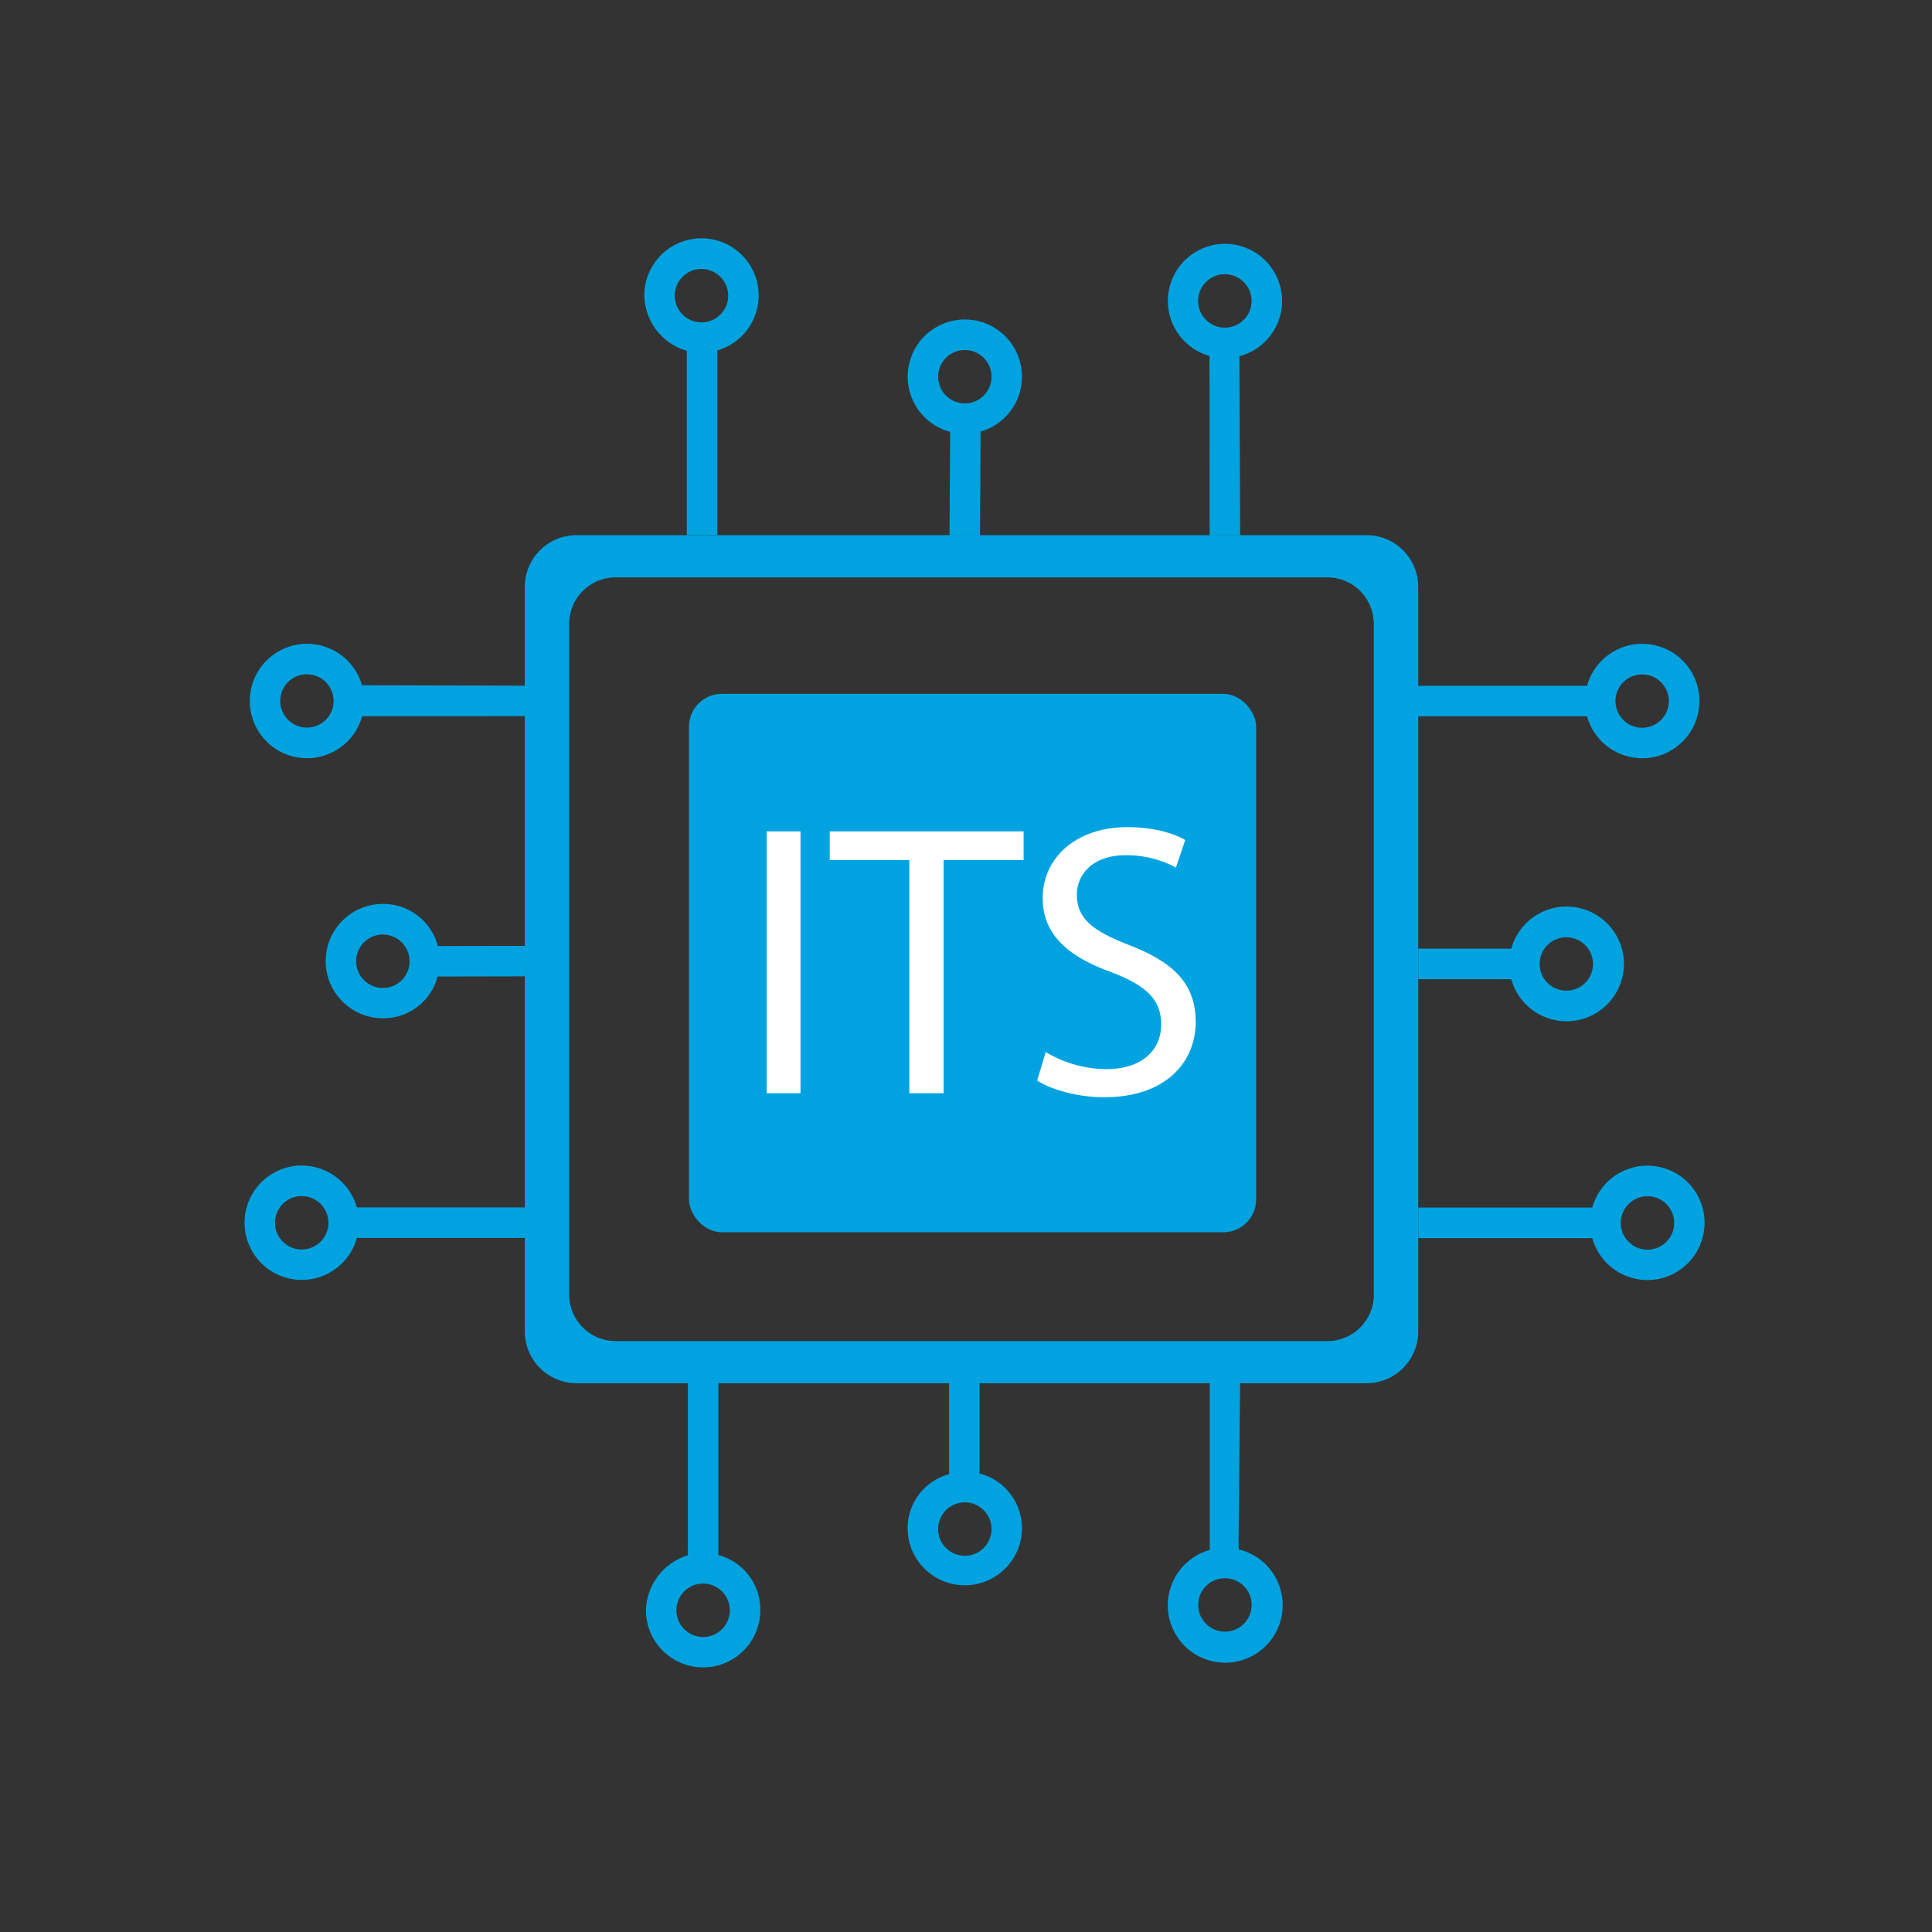 <?xml version="1.0" encoding="UTF-8"?>
<svg id="Stroke_icons" data-name="Stroke icons" xmlns="http://www.w3.org/2000/svg" viewBox="0 0 224 224">
  <rect x="0" y="0" width="224" height="224" fill="#333333" stroke="none"/>
  <defs>
    <style>
      .cls-1 {
        fill: #00a3e0;
      }

      .cls-1, .cls-2 {
        stroke-width: 0px;
      }

      .cls-2 {
        fill: #fff;
      }
    </style>
  </defs>
  <path class="cls-1" d="m158.44,160.37h-91.6c-3.31,0-5.99-2.68-5.99-5.99h0v-86.34c0-3.31,2.68-5.99,5.99-5.99h91.6c3.31,0,5.99,2.68,5.99,5.99h0v86.34c0,3.31-2.68,5.99-5.99,5.99h0Zm.84-10.28v-77.76c0-2.98-2.41-5.39-5.39-5.39h-82.51c-2.98,0-5.39,2.41-5.39,5.39h0v77.77c0,2.98,2.41,5.39,5.39,5.39h82.51c2.98,0,5.4-2.41,5.4-5.39h0s0,0,0,0Z"/>
  <rect class="cls-1" x="79.88" y="80.45" width="65.76" height="62.42" rx="3.8" ry="3.8"/>
  <path class="cls-1" d="m79.64,40.68c-2.88-.82-4.88-3.42-4.94-6.42,0-3.66,2.97-6.63,6.63-6.63,3.66,0,6.63,2.97,6.63,6.63,0,2.95-1.95,5.55-4.79,6.37v21.41h-3.54v-21.37Zm1.69-9.5c-1.71,0-3.1,1.39-3.1,3.1,0,1.71,1.39,3.1,3.1,3.1s3.1-1.39,3.1-3.1h0c0-1.71-1.39-3.09-3.1-3.1Z"/>
  <path class="cls-1" d="m113.69,50.4l-.06,11.68h-3.54l.07-11.54v-.47c-3.53-.94-5.64-4.56-4.7-8.1.94-3.54,4.56-5.64,8.1-4.71,2.91.77,4.93,3.4,4.93,6.41,0,2.96-1.95,5.56-4.8,6.37v.36Zm-1.83-9.82c-1.71,0-3.09,1.39-3.09,3.1s1.39,3.09,3.1,3.09c1.71,0,3.09-1.39,3.09-3.1h0c0-1.71-1.39-3.09-3.1-3.09Z"/>
  <path class="cls-1" d="m140.23,41.27c-3.52-.99-5.57-4.65-4.58-8.17.99-3.52,4.65-5.57,8.17-4.58,3.52.99,5.57,4.65,4.58,8.17-.64,2.26-2.43,4.02-4.7,4.61v.36l.09,20.41h-3.54l-.02-20.59v-.21Zm1.78-9.48c-1.71,0-3.1,1.39-3.1,3.1s1.39,3.1,3.1,3.1c1.71,0,3.1-1.39,3.1-3.1h0c0-1.71-1.39-3.09-3.09-3.1h0Z"/>
  <path class="cls-1" d="m41.38,143.51c-.96,3.53-4.61,5.62-8.14,4.65-3.53-.96-5.62-4.61-4.65-8.14.96-3.53,4.61-5.62,8.14-4.65,2.24.61,4,2.35,4.63,4.58l.06.04h19.47v3.54h-19.49l-.02-.02Zm-6.4-4.84c-1.71,0-3.1,1.39-3.1,3.1s1.39,3.1,3.1,3.1,3.1-1.39,3.1-3.1h0c0-1.71-1.39-3.09-3.1-3.1Z"/>
  <path class="cls-1" d="m60.87,113.2l-9.64.02h-.49c-.76,2.88-3.38,4.87-6.35,4.84-3.66,0-6.63-2.97-6.63-6.63s2.97-6.63,6.63-6.63c3-.02,5.62,1.99,6.38,4.89h.46l9.64-.02v3.54Zm-16.48-4.85c-1.71,0-3.1,1.39-3.1,3.1s1.39,3.1,3.1,3.1,3.1-1.39,3.1-3.1h0c0-1.71-1.39-3.09-3.1-3.1Z"/>
  <path class="cls-1" d="m41.99,83.04c-.97,3.53-4.63,5.6-8.16,4.63-3.53-.97-5.6-4.63-4.63-8.16.97-3.53,4.63-5.6,8.16-4.63,2.23.62,3.98,2.35,4.61,4.57h.04l18.88.05v3.53m-25.3-4.86c-1.71,0-3.1,1.38-3.1,3.09,0,1.71,1.38,3.1,3.09,3.1,1.71,0,3.1-1.38,3.1-3.09,0,0,0,0,0,0,0-1.71-1.38-3.09-3.09-3.09Z"/>
  <path class="cls-1" d="m184.39,143.55h-19.95v-3.54h20.17c.98-3.53,4.63-5.6,8.16-4.62,3.53.98,5.6,4.63,4.62,8.16s-4.63,5.6-8.16,4.62c-2.25-.62-4-2.38-4.62-4.62h-.22Zm6.62-4.86c-1.71,0-3.1,1.39-3.1,3.1s1.39,3.1,3.1,3.1,3.1-1.39,3.1-3.1h0c0-1.71-1.39-3.09-3.1-3.1Z"/>
  <path class="cls-1" d="m174.86,113.53h-10.42v-3.54h10.78c.98-3.54,4.64-5.62,8.18-4.64,3.54.98,5.62,4.64,4.64,8.18s-4.64,5.62-8.18,4.64c-2.26-.62-4.02-2.38-4.64-4.64h-.36Zm6.75-4.86c-1.71,0-3.1,1.38-3.1,3.09,0,1.71,1.38,3.1,3.09,3.1s3.1-1.38,3.1-3.09h0c0-1.71-1.39-3.09-3.09-3.1Z"/>
  <path class="cls-1" d="m183.97,83.05h-19.55v-3.54h19.55l.03.03c.96-3.54,4.6-5.62,8.14-4.66,3.54.96,5.62,4.6,4.66,8.14-.96,3.54-4.6,5.62-8.14,4.66-2.25-.61-4.02-2.36-4.65-4.61l-.04-.03Zm6.43-4.86c-1.71,0-3.1,1.38-3.1,3.09,0,1.71,1.38,3.1,3.09,3.1s3.1-1.38,3.1-3.09h0c0-1.71-1.39-3.09-3.09-3.1Z"/>
  <path class="cls-1" d="m79.75,179.76v-19.46h3.54v19.46l-.02.53c2.91.76,4.92,3.4,4.88,6.4,0,3.66-2.97,6.63-6.63,6.63-3.66,0-6.63-2.97-6.63-6.63.08-2.94,2.04-5.51,4.85-6.37v-.57Zm1.77,3.84c-1.71,0-3.1,1.39-3.1,3.1,0,1.71,1.39,3.1,3.1,3.1s3.1-1.39,3.1-3.1h0c0-1.71-1.39-3.09-3.1-3.1Z"/>
  <path class="cls-1" d="m113.56,170.83c2.94.76,4.97,3.42,4.93,6.45-.06,3.66-3.08,6.58-6.74,6.52-3.58-.06-6.46-2.95-6.52-6.52-.04-2.97,1.94-5.59,4.81-6.37v-10.62h3.54v9.72l-.02.82Zm-1.7,3.36c-1.71,0-3.09,1.39-3.09,3.1,0,1.71,1.39,3.09,3.1,3.09,1.71,0,3.09-1.39,3.09-3.1,0-1.71-1.39-3.09-3.1-3.1Z"/>
  <path class="cls-1" d="m143.62,179.64c3.58.86,5.78,4.47,4.91,8.04-.87,3.58-4.47,5.78-8.04,4.91-3.58-.86-5.78-4.47-4.91-8.04.57-2.34,2.36-4.2,4.68-4.85v-19.41s3.52,0,3.52,0l-.18,18.66.02.69Zm-1.6,3.34c-1.71,0-3.1,1.39-3.1,3.1s1.39,3.1,3.1,3.1,3.1-1.39,3.1-3.1h0c0-1.71-1.38-3.09-3.09-3.1h0Z"/>
  <g>
    <path class="cls-2" d="m92.81,96.39v30.36h-3.92v-30.36h3.92Z"/>
    <path class="cls-2" d="m105.43,99.72h-9.23v-3.33h22.48v3.33h-9.28v27.03h-3.97v-27.03Z"/>
    <path class="cls-2" d="m121.25,121.98c1.76,1.08,4.32,1.98,7.03,1.98,4.01,0,6.35-2.12,6.35-5.18,0-2.84-1.63-4.46-5.72-6.04-4.96-1.76-8.02-4.32-8.02-8.6,0-4.73,3.92-8.24,9.82-8.24,3.11,0,5.36.72,6.71,1.49l-1.08,3.2c-.99-.54-3.02-1.44-5.77-1.44-4.15,0-5.72,2.48-5.72,4.55,0,2.84,1.85,4.23,6.03,5.86,5.14,1.98,7.75,4.46,7.75,8.92,0,4.68-3.47,8.74-10.63,8.74-2.93,0-6.13-.86-7.75-1.94l.99-3.29Z"/>
  </g>
</svg>